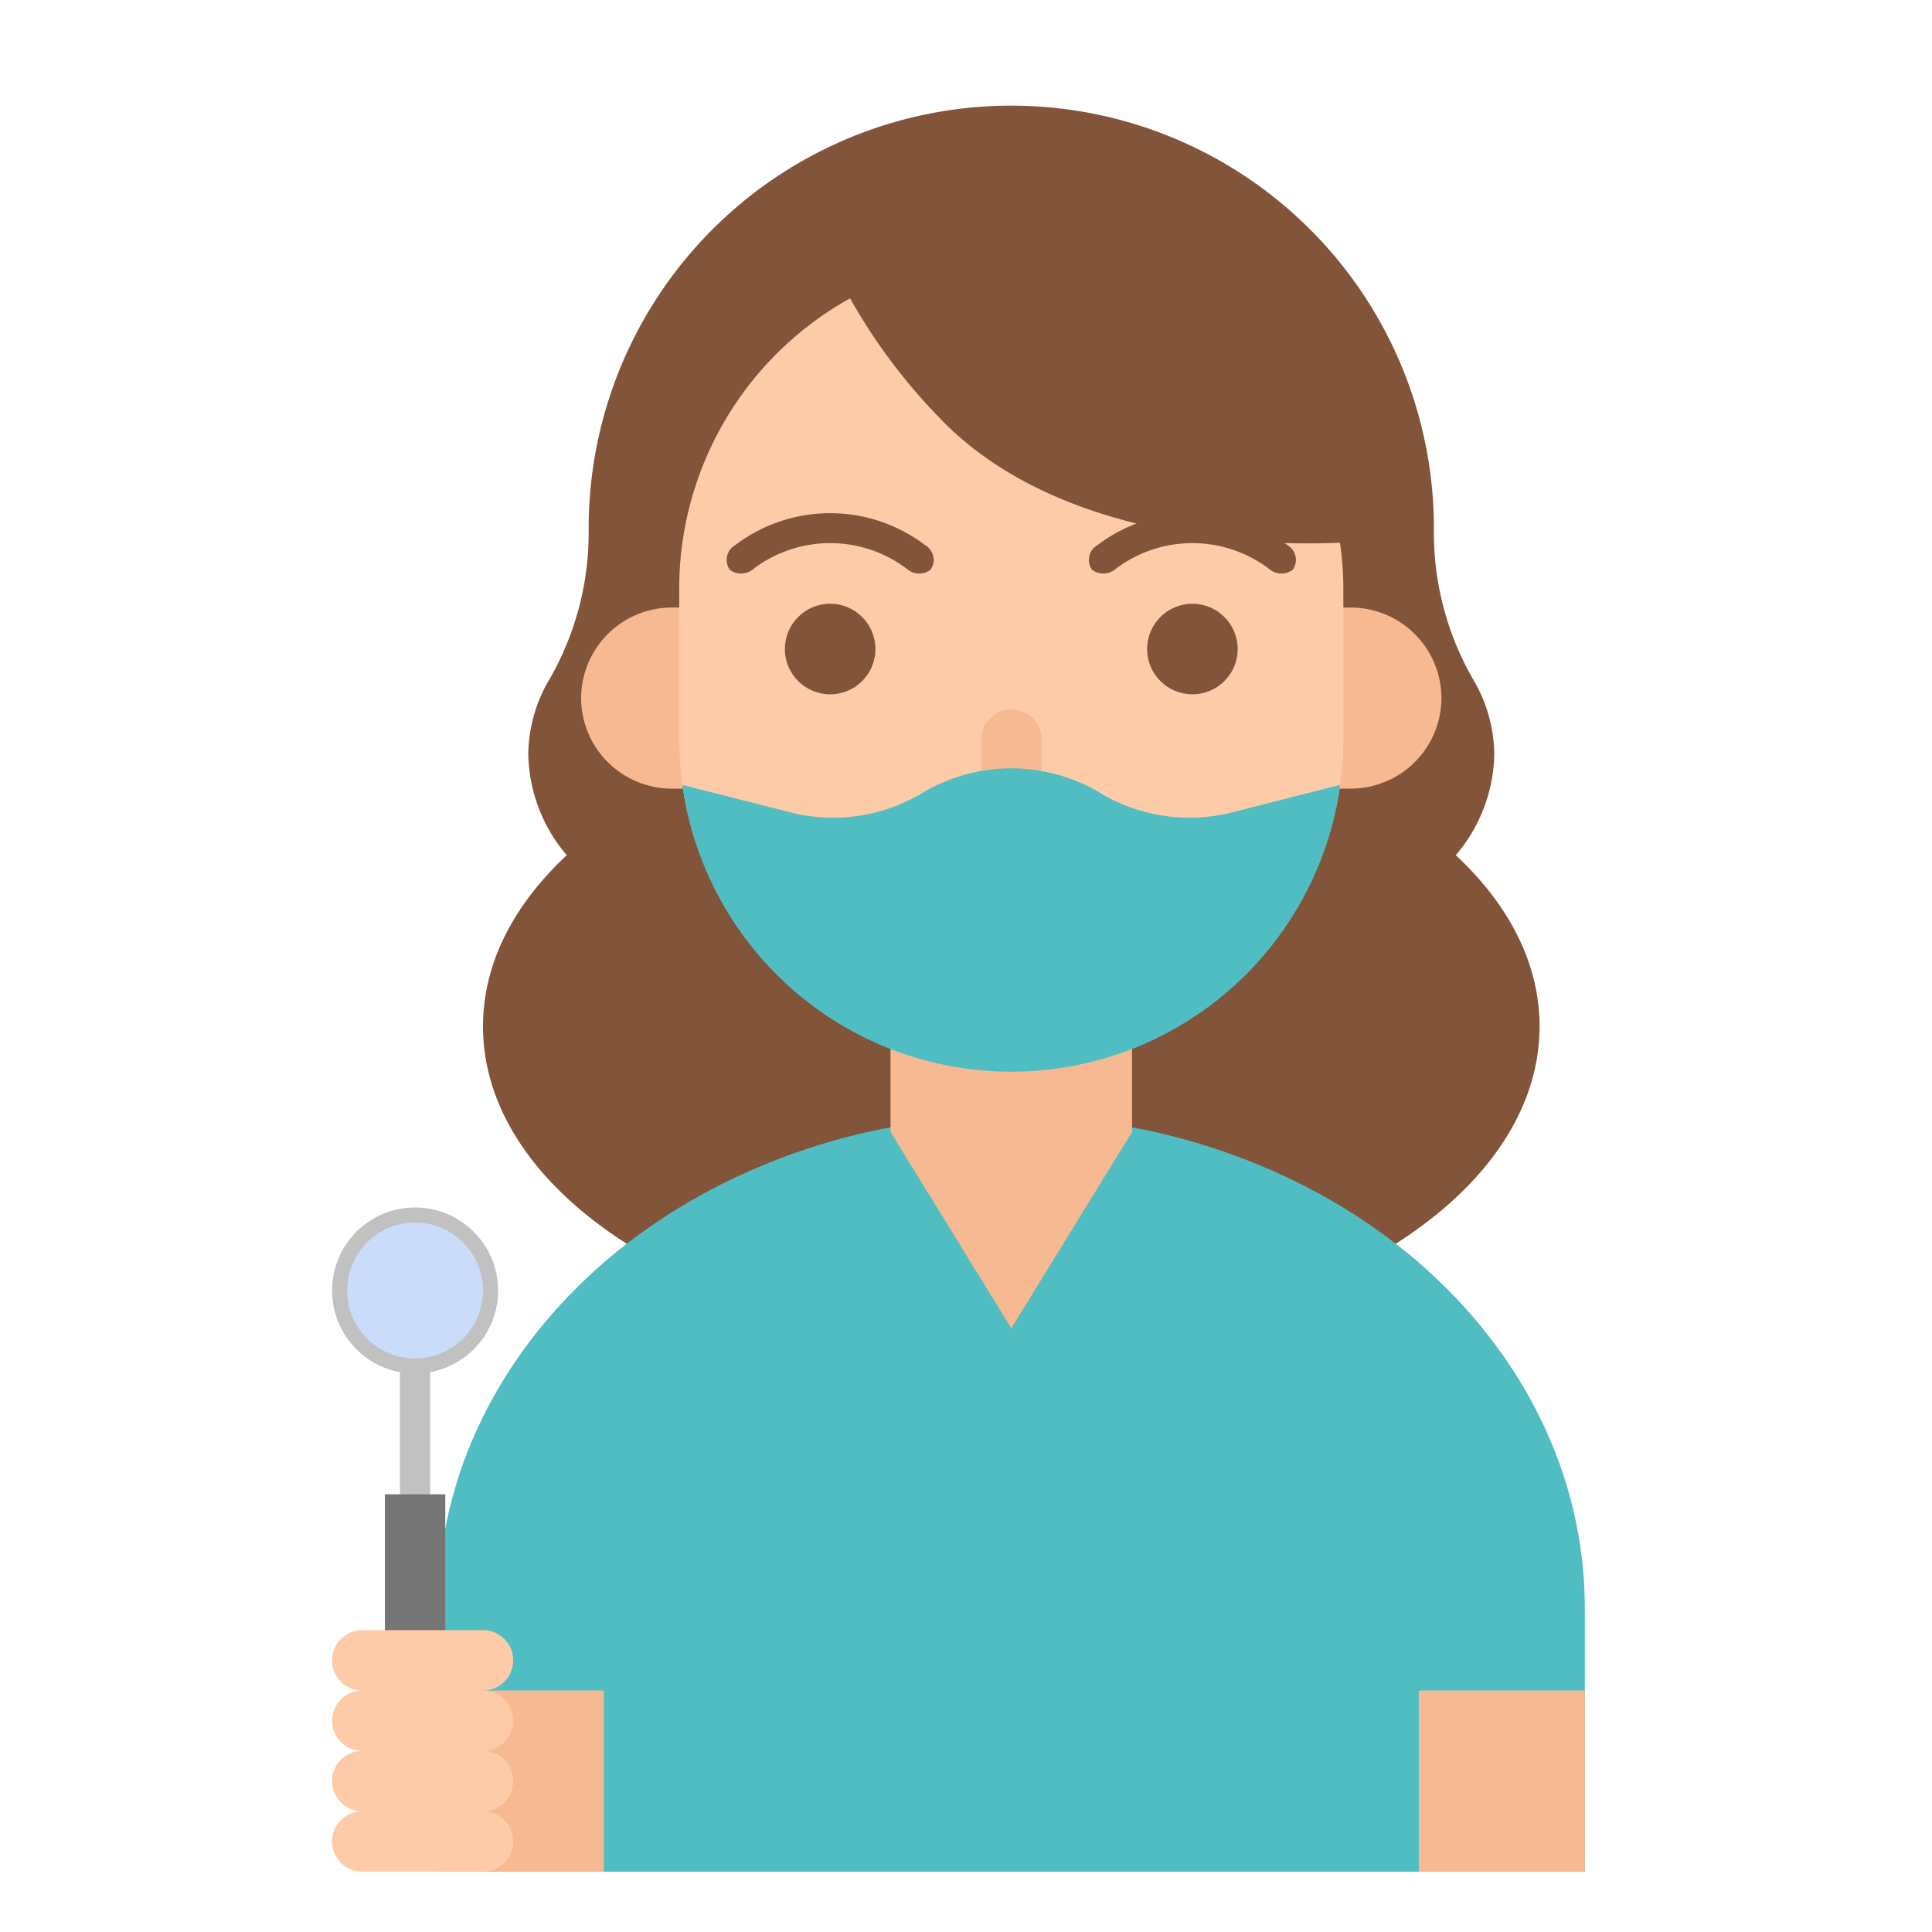 <?xml version="1.0" encoding="UTF-8"?>
<svg xmlns="http://www.w3.org/2000/svg" xmlns:xlink="http://www.w3.org/1999/xlink" version="1.1" width="512" height="512" x="0" y="0" viewBox="0 0 128 128" style="enable-background:new 0 0 512 512" xml:space="preserve" class="">
  <g>
    <path fill="#82543a" d="M96.45 56.659A10.597 10.597 0 0 0 99 50a9.92 9.92 0 0 0-1.432-5.043A19.45 19.45 0 0 1 95 35.063V35A28 28 0 0 0 67 7a28 28 0 0 0-28 28v.063a19.45 19.45 0 0 1-2.568 9.894A9.92 9.92 0 0 0 35 50a10.597 10.597 0 0 0 2.55 6.659C34.043 59.93 32 63.82 32 68c0 11.598 15.67 21 35 21s35-9.402 35-21c0-4.18-2.043-8.07-5.55-11.341z" opacity="1" data-original="#82543a" class=""></path>
    <path fill="#4fbdc2" d="M67 74c-20.987 0-38 14.583-38 32.571V124h76v-17.429C105 88.583 87.987 74 67 74z" opacity="1" data-original="#a7c5ed" class=""></path>
    <path fill="#f7b991" d="M29 112h76v12H29z" opacity="1" data-original="#f7b991"></path>
    <path fill="#4fbdc2" d="M67 74a41.24 41.24 0 0 0-27 9.657V124h54V83.657A41.24 41.24 0 0 0 67 74z" opacity="1" data-original="#89b2e6" class=""></path>
    <g fill="#f7b991">
      <path d="m67 88-8-13v-7h16v7zM86.5 52.25h3a6.018 6.018 0 0 0 6-6 6.018 6.018 0 0 0-6-6h-3a6.018 6.018 0 0 0-6 6 6.018 6.018 0 0 0 6 6zM47.5 52.25h-3a6.018 6.018 0 0 1-6-6 6.018 6.018 0 0 1 6-6h3a6.018 6.018 0 0 1 6 6 6.018 6.018 0 0 1-6 6z" fill="#f7b991" opacity="1" data-original="#f7b991"></path>
    </g>
    <path fill="#fdcba8" d="M67 71a22.065 22.065 0 0 1-22-22V39a22 22 0 0 1 22-22 22.065 22.065 0 0 1 22 22v10a22.065 22.065 0 0 1-22 22z" opacity="1" data-original="#fdcba8"></path>
    <path fill="#82543a" d="M84.087 37.694a8.418 8.418 0 0 0-10.174 0 1.239 1.239 0 0 1-1.563.052 1.127 1.127 0 0 1 .364-1.632 10.402 10.402 0 0 1 12.572 0 1.127 1.127 0 0 1 .364 1.632 1.239 1.239 0 0 1-1.563-.052zM60.087 37.694a8.418 8.418 0 0 0-10.174 0 1.239 1.239 0 0 1-1.563.052 1.127 1.127 0 0 1 .364-1.632 10.402 10.402 0 0 1 12.572 0 1.127 1.127 0 0 1 .364 1.632 1.239 1.239 0 0 1-1.563-.052z" opacity="1" data-original="#82543a" class=""></path>
    <path fill="#f7b991" d="M67 55a2 2 0 0 1-2-2v-4a2 2 0 0 1 2-2 2 2 0 0 1 2 2v4a2 2 0 0 1-2 2z" opacity="1" data-original="#f7b991"></path>
    <circle cx="55" cy="43" r="3" fill="#82543a" opacity="1" data-original="#82543a" class=""></circle>
    <circle cx="79" cy="43" r="3" fill="#82543a" opacity="1" data-original="#82543a" class=""></circle>
    <path fill="#4fbdc2" d="M45.211 52a21.993 21.993 0 0 0 43.578 0l-7.157 1.821a11.47 11.47 0 0 1-8.73-1.28 11.47 11.47 0 0 0-11.803 0 11.47 11.47 0 0 1-8.73 1.28z" opacity="1" data-original="#a7c5ed" class=""></path>
    <path fill="#c1c1c1" d="M26.5 90h2v23h-2z" opacity="1" data-original="#c1c1c1"></path>
    <path fill="#757575" d="M25.5 99h4v14h-4z" opacity="1" data-original="#757575"></path>
    <circle cx="27.5" cy="85.5" r="5.5" fill="#c1c1c1" opacity="1" data-original="#c1c1c1"></circle>
    <circle cx="27.5" cy="85.5" r="4.5" fill="#cadcfa" opacity="1" data-original="#cadcfa"></circle>
    <path fill="#fdcba8" d="M22 114a2.006 2.006 0 0 1 2-2 2 2 0 0 1 0-4h8a2 2 0 0 1 0 4 2 2 0 0 1 0 4 2 2 0 0 1 0 4 2 2 0 0 1 0 4h-8a2 2 0 0 1 0-4 2 2 0 0 1 0-4 2.006 2.006 0 0 1-2-2z" opacity="1" data-original="#fdcba8"></path>
    <path fill="#82543a" d="M90.884 31.311a41.788 41.788 0 0 1-.396 4.535S71.841 37.82 62.184 27.62a38.061 38.061 0 0 1-8.474-13.547l23.444 1.844a14.89 14.89 0 0 1 13.73 15.394z" opacity="1" data-original="#82543a" class=""></path>
  </g>
</svg>
